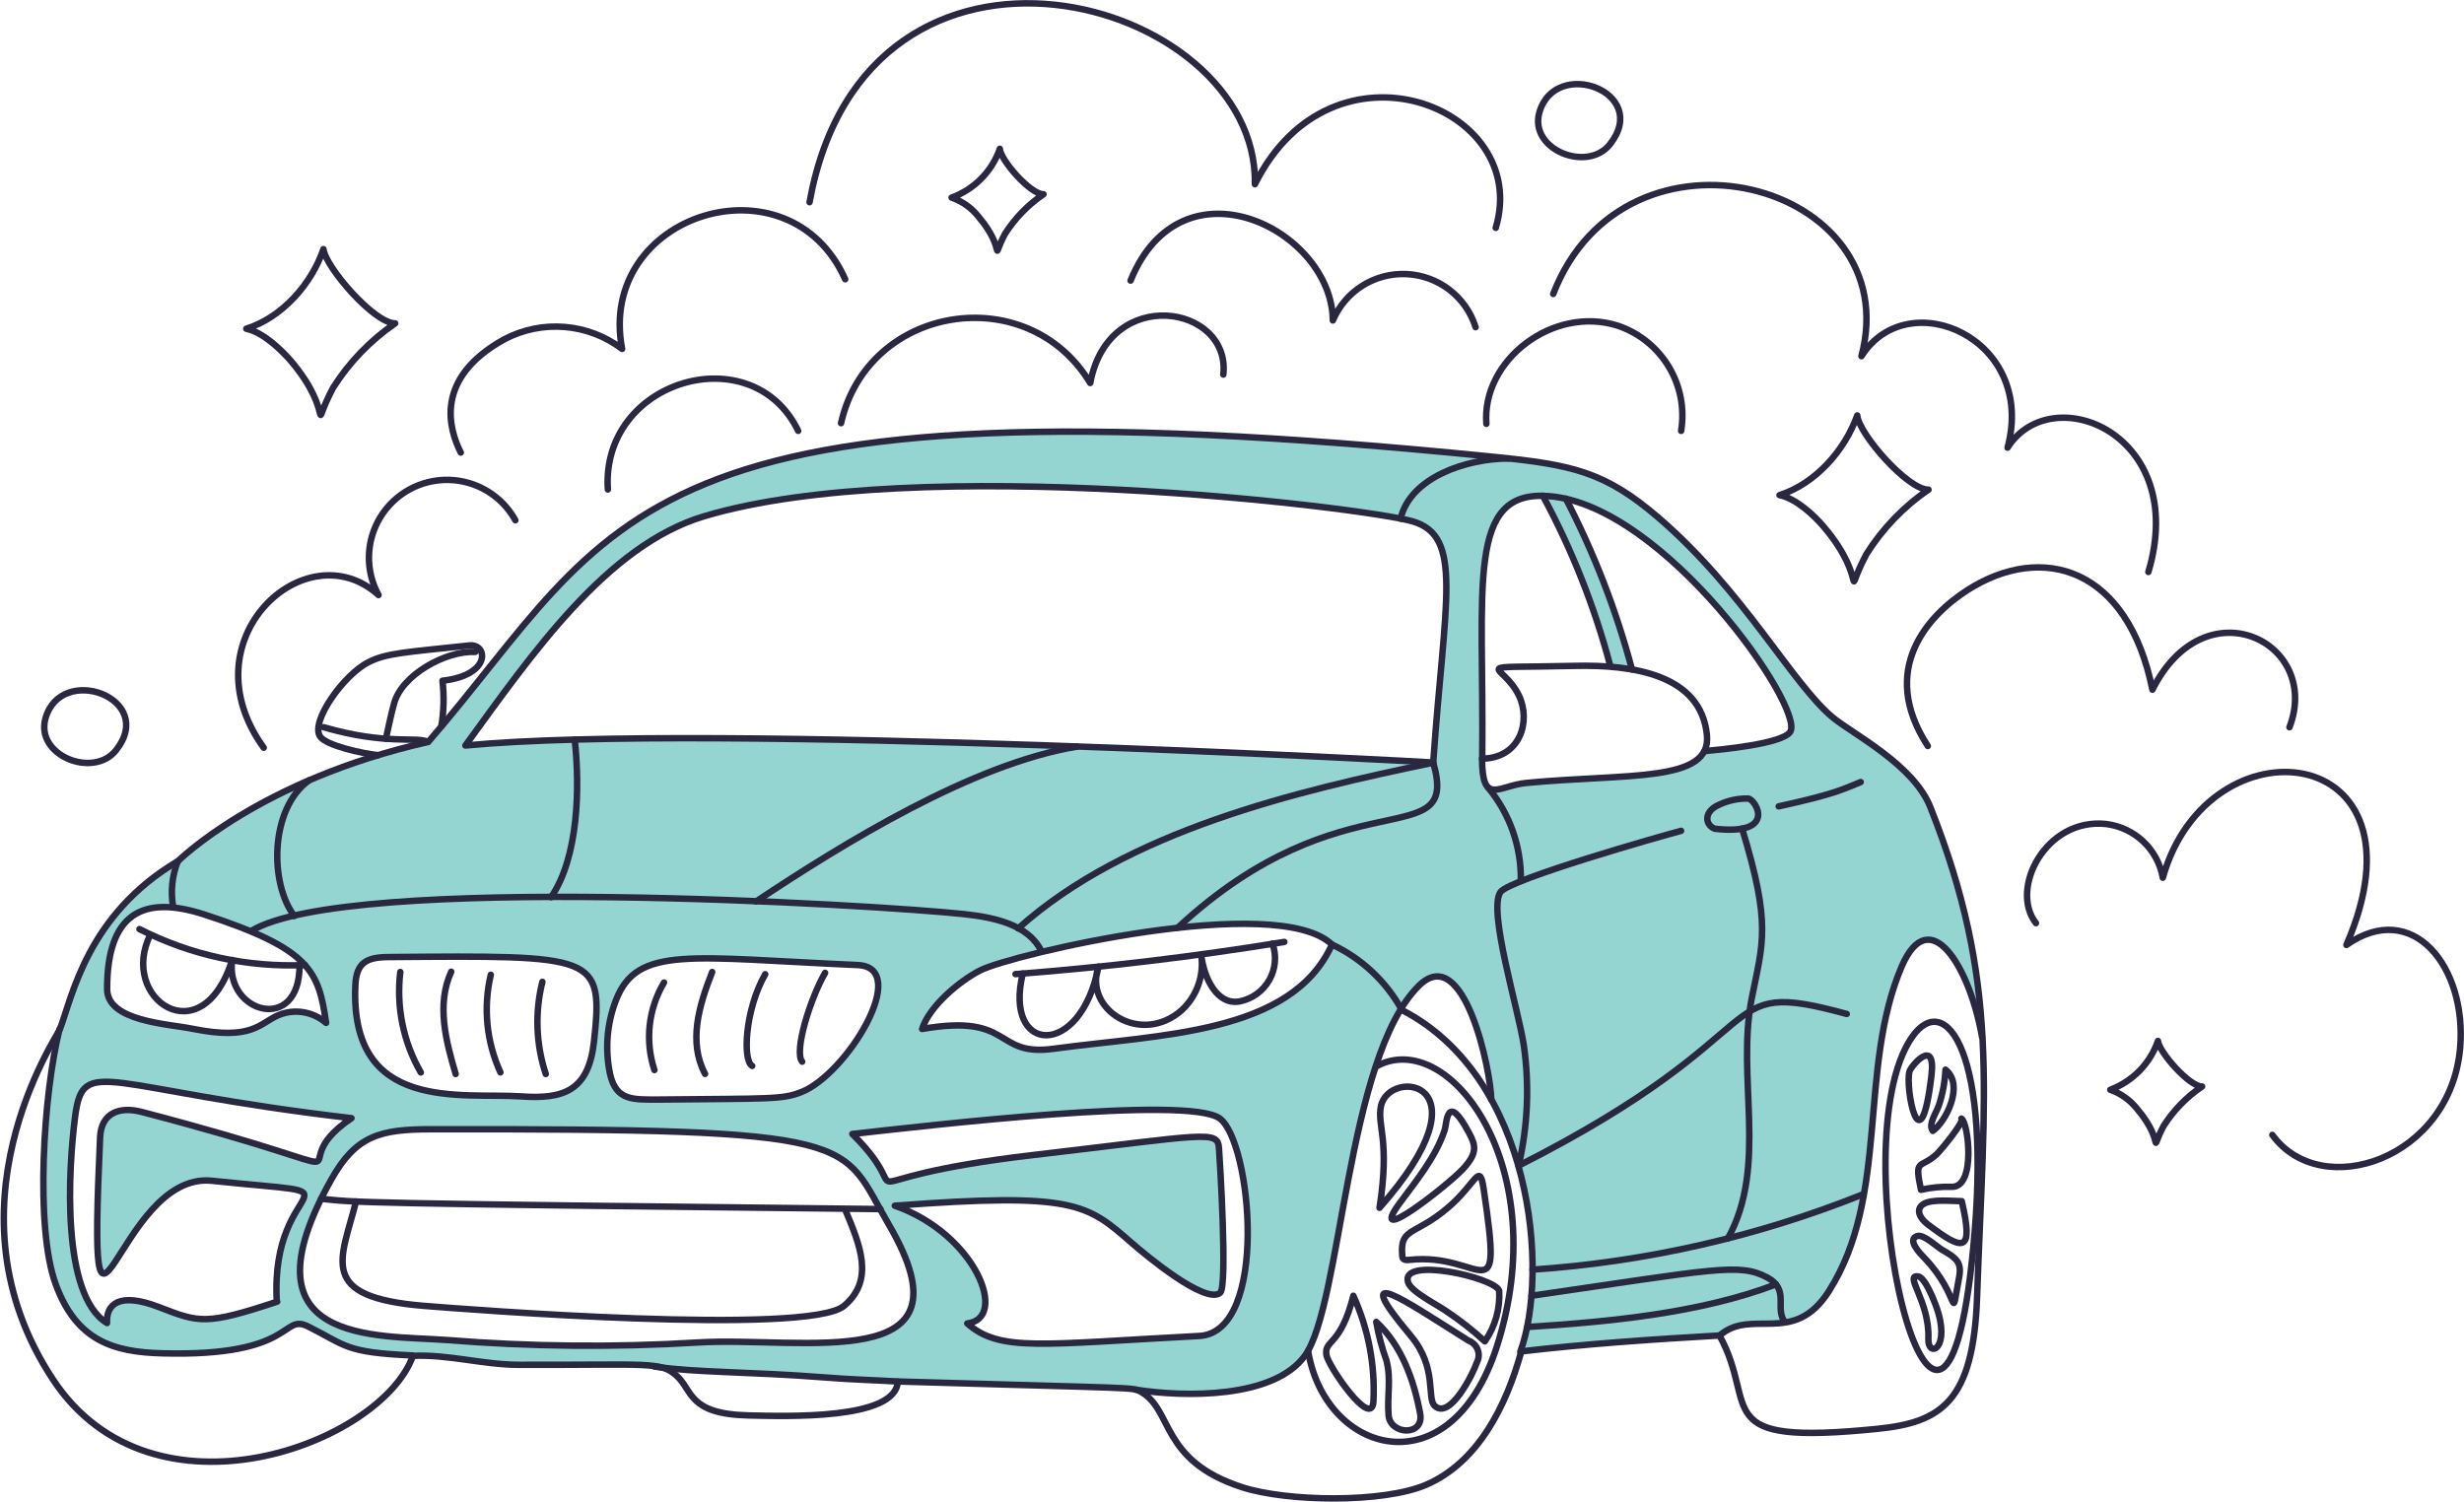 <?xml version="1.0" encoding="UTF-8"?>
<svg width="304.879px" height="185.812px" viewBox="0 0 304.879 185.812" version="1.1" xmlns="http://www.w3.org/2000/svg" xmlns:xlink="http://www.w3.org/1999/xlink">
    <title>Group 4</title>
    <g id="NEW-Booking" stroke="none" stroke-width="1" fill="none" fill-rule="evenodd">
        <g id="Payment" transform="translate(-46.526, -158.59)">
            <g id="Group-4" transform="translate(47, 159)">
                <path d="M238.682,99.453 C236.596,94.205 229.146,90.423 226.69,88.419 C221.648,84.303 215.605,72.684 204.936,63.57 C198.368,57.94 194.327,57.093 184.731,56.127 C76.746,45.283 76.412,64 52.667,91.389 C31.735,96.161 21.817,106.074 21.674,106.134 C10.469,112.743 8.621,122.835 7.024,126.914 C4.986,134.931 3.961,151.429 6.512,158.455 C9.063,165.482 13.664,166.877 19.731,167.032 C36.312,167.486 34.465,162.034 37.802,163.716 C42.57,166.102 42.356,166.925 50.724,167.295 C55.11,167.08 59.437,168.392 63.836,168.404 C74.028,168.404 78.391,168.309 80.703,168.619 C80.858,168.619 81.013,168.619 81.156,168.691 C86.163,169.37 93.005,169.275 101.778,169.967 C105.211,170.229 108.275,170.313 110.778,170.468 C135.513,171.208 139.232,171.208 140.316,171.494 L140.316,171.494 C146.479,172.436 157.35,172.568 161.201,167.307 C161.343,167.111 161.474,166.908 161.594,166.698 L161.594,166.698 C164.753,161.151 165.969,143.58 170.022,131.412 C170.791,128.958 171.831,126.598 173.121,124.374 C173.737,123.344 174.473,122.391 175.314,121.534 C180.964,115.928 184.278,132.211 184.302,135.611 C185.727,138.199 186.843,140.946 187.628,143.794 C188.815,147.977 189.413,152.306 189.404,156.654 C189.404,157.763 189.404,158.837 189.261,159.863 C189.16,161.169 188.981,162.468 188.725,163.752 C188.521,164.768 188.246,165.769 187.902,166.746 L187.902,166.746 C196.008,165.804 204.292,165.243 212.446,164.778 C216.451,161.199 221.648,166.102 226.035,159.243 C233.604,147.373 229.611,131.805 235.059,119.065 C238.539,111.025 243.462,119.065 245,127.666 C244.506,117.972 242.369,108.432 238.682,99.453 Z M43.691,121.499 C43.81,118.648 45.121,118.027 47.839,118.003 C73.515,117.801 74.421,117.657 73.241,128.477 C72.586,134.442 69.546,135.635 64.17,135.241 C56.887,134.764 42.988,137.329 43.691,121.499 Z M24.964,112.707 C38.148,117.001 39.149,119.745 40.067,126.127 C38.444,124.717 36.166,124.344 34.178,125.161 C31.794,126.175 30.96,128.358 23.522,126.855 C20.542,126.258 12.925,125.984 12.948,121.916 C12.996,112.54 17.407,110.261 24.964,112.707 Z M33.964,160.638 C25.107,163.573 24.225,163.227 19.338,161.33 C14.45,159.433 12.758,160.984 12.889,163.287 C7.191,159.839 8.121,144.319 8.931,137.71 C9.945,130.028 12.507,134.406 43.166,137.937 C33.082,144.749 50.009,145.751 17.228,137.174 C14.51,136.458 12.174,137.174 12.031,140.311 C10.457,175.621 13.974,144.438 25.894,145.679 C46.337,147.814 33.046,144.605 33.964,160.638 Z M85.984,165.696 C75.658,166.315 65.302,166.211 54.991,165.386 C46.254,164.73 29.172,166.054 40.687,145.524 C43.739,140.084 46.731,139.309 53.036,139.309 C107.297,139.237 103.566,140.561 109.753,151.143 C120.791,169.991 99.12,164.885 85.984,165.696 L85.984,165.696 Z M75.959,123.348 C78.605,116.512 85.161,118.087 105.903,118.994 C112.614,119.292 104.532,132.533 98.905,134.716 C96.521,135.647 95.079,135.492 81.192,135.647 C78.045,135.647 75.983,135.79 75.232,132.473 C74.581,129.426 74.833,126.254 75.959,123.348 L75.959,123.348 Z M148.172,164.885 C128.635,165.899 123.521,166.889 119.468,163.334 C124.653,162.726 120.481,152.24 110.492,148.769 C132.723,147.087 134.332,148.506 139.78,153.326 C141.556,154.877 148.994,161.056 150.794,159.529 C151.724,158.742 150.794,142.888 150.639,141.635 C150.472,139.369 149.09,139.977 127.669,142.482 C101.242,145.56 114.449,148.984 105.247,139.882 C114.926,138.796 146.753,135.11 150.723,137.937 C154.692,140.764 156.886,164.432 148.172,164.885 Z M130.172,129.36 C122.627,130.386 125.249,124.922 113.877,126.914 C114.771,124.099 118.49,120.95 121.029,119.662 C124.856,117.705 157.803,109.939 164.61,116.476 C159.615,127.606 143.308,127.559 130.172,129.348 L130.172,129.36 Z M177.174,93.954 C177.067,93.954 87.772,88.932 57.328,91.843 C65.576,80.498 74.827,67.078 86.89,63.475 C113.222,55.602 168.842,62.413 174.611,64.107 C180.941,65.944 178.592,73.734 177.174,93.942 L177.174,93.954 Z M221.386,90.149 C220.409,91.652 212.565,92.356 210.777,92.535 L210.777,92.535 C208.989,96.304 199.667,95.517 188.713,96.555 C185.291,96.877 183.253,99.453 183.229,93.549 C183.48,72.756 181.251,60.827 190.763,60.994 L190.763,60.994 C194.37,67.647 197.172,74.707 199.107,82.025 L199.107,82.144 C200.013,82.216 200.907,82.323 201.765,82.478 C200.822,78.828 199.648,75.242 198.249,71.742 C197.796,70.549 197.307,69.428 196.806,68.282 C195.793,65.897 194.697,63.606 193.576,61.411 C206.688,64.406 221.505,85.103 221.505,89.648 C221.502,89.821 221.462,89.992 221.386,90.149 Z" id="Shape" fill-opacity="0.551" fill="#3FB3AD" fill-rule="nonzero"></path>
                <g id="Group" transform="translate(0, 53)" stroke="#292840" stroke-linecap="round" stroke-linejoin="round" stroke-width="0.8">
                    <path d="M21.545,53.143 C21.641,53.084 31.55,43.134 52.512,38.397 C76.236,10.958 76.57,-7.713 184.463,3.131 C194.051,4.098 198.088,4.957 204.651,10.576 C215.31,19.703 221.325,31.311 226.375,35.427 C228.828,37.431 236.284,41.213 238.368,46.45 C247.003,68.187 245.062,81.287 244.156,107.08 C243.704,120.084 239.678,122.59 231.841,123.389 C210.641,125.536 217.192,120.716 212.285,111.84 C204.139,112.306 195.861,112.866 187.762,113.809 C185.916,120.537 182.427,127.517 176.031,130.296 C170.731,132.599 158.797,132.432 153.187,130.607 C143.004,127.29 144.731,121.062 140.67,118.796 C139.634,118.223 140.932,118.426 110.609,117.531 C110.406,122.303 96.841,121.838 92.113,121.731 C84.645,121.552 85.264,118.641 83.251,116.827 C81.239,115.014 79.952,115.515 63.719,115.467 C59.324,115.467 55.001,114.155 50.618,114.358 C46.735,125.226 18.461,135.951 6.11,117.328 C-7.932,96.14 6.574,74.868 6.944,73.926 C8.492,69.822 10.362,59.753 21.545,53.143 Z" id="Path"></path>
                    <path d="M46.295,40.032 C44.341,39.829 39.899,38.839 39.148,37.741 C37.862,35.952 42.066,30.034 45.163,28.507 C47.39,27.398 49.594,27.314 57.621,26.455 C59.86,26.217 60.396,30.13 54.274,30.822 C54.495,32.704 54.447,34.608 54.131,36.477" id="Path"></path>
                    <path d="M58.336,27.254 C54.667,27.087 49.224,30.106 48.283,33.649 C47.95,34.842 47.545,36.751 47.271,38.004" id="Path"></path>
                    <path d="M39.565,36.572 C47.343,38.839 51.19,37.682 52.464,38.397" id="Path"></path>
                    <path d="M6.896,73.926 C4.883,81.943 3.847,98.443 6.408,105.47 C8.968,112.496 13.554,113.892 19.604,114.047 C36.171,114.501 34.325,109.049 37.66,110.731 C42.424,113.117 42.209,113.94 50.57,114.31" id="Path"></path>
                    <path d="M80.5,115.682 C85.538,116.445 92.529,116.314 101.557,117.03 C104.975,117.304 108.048,117.376 110.549,117.531" id="Path"></path>
                    <path d="M140.051,118.545 C146.184,119.5 157.106,119.643 160.965,114.37 C165.55,108.118 166.086,77.505 175.066,68.581 C180.711,62.962 184.022,79.259 184.046,82.659" id="Path"></path>
                    <path d="M172.982,71.564 C189.203,79.915 191.24,103.99 187.643,113.845" id="Path"></path>
                    <path d="M212.237,111.9 C216.239,108.321 221.432,113.236 225.815,106.364 C233.378,94.494 229.388,78.925 234.831,66.171 C238.32,58.118 243.251,66.243 244.764,74.868" id="Path"></path>
                    <path d="M161.381,113.749 C163.49,126.586 178.973,130.988 184.725,113.248 C191.871,91.07 178.889,73.699 169.909,78.495" id="Path"></path>
                    <path d="M236.105,74.916 C226.839,88.29 239.738,141.726 243.668,101.163 C246.05,76.908 240.286,68.951 236.105,74.916 Z" id="Path"></path>
                    <path d="M189.156,103.692 C203.183,102.746 216.976,99.602 230.031,94.374" id="Path"></path>
                    <path d="M189.025,106.925 C211.713,103.644 214.739,102.809 218.204,104.67 C221.003,106.173 219.086,108.452 220.348,110.134" id="Path"></path>
                    <path d="M219.264,105.517 C209.855,109.096 198.553,110.158 188.489,110.79" id="Path"></path>
                    <path d="M109.525,98.156 C103.344,87.574 107.072,86.226 52.857,86.321 C46.557,86.321 43.567,87.097 40.518,92.537 C28.989,113.069 46.056,111.757 54.81,112.401 C65.112,113.226 75.46,113.33 85.776,112.711 C98.877,111.9 120.53,117.006 109.525,98.156 Z" id="Path"></path>
                    <path d="M39.256,94.923 C43.805,95.388 42.197,95.484 108.465,96.2" id="Path"></path>
                    <path d="M43.579,95.257 C41.757,102.487 38.66,107.092 52.011,108.178 C57.025,108.583 99.509,111.9 103.963,108.178 C107.786,104.945 105.928,100.626 104.094,96.247" id="Path"></path>
                    <path d="M12.78,68.951 C12.78,59.574 17.234,57.295 24.785,59.741 C37.969,64.024 38.958,66.78 39.875,73.162 C38.254,71.752 35.977,71.378 33.991,72.196 C31.609,73.222 30.776,75.381 23.344,73.89 C20.354,73.27 12.768,72.995 12.78,68.951 Z" id="Path"></path>
                    <path d="M120.792,66.672 C124.615,64.704 157.534,56.937 164.335,63.463 C159.321,74.606 143.016,74.57 129.903,76.36 C122.376,77.386 124.984,71.922 113.622,73.914 C114.515,71.098 118.231,67.985 120.792,66.672 Z" id="Path"></path>
                    <path d="M16.781,61.554 C23.113,64.781 30.17,66.314 37.267,66.004" id="Path"></path>
                    <path d="M125.175,67.126 C136.291,66.275 147.379,64.946 158.44,63.141" id="Path"></path>
                    <path d="M18.127,62.258 C14.173,70.144 24.523,77.302 28.251,65.372 C27.334,71.957 36.659,74.594 36.588,65.992" id="Path"></path>
                    <path d="M126.08,67.054 C123.638,77.063 133.226,77.684 135.441,66.207 C133.583,71.492 140.706,76.073 145.767,71.564 C147.649,69.81 148.542,67.236 148.149,64.692 C148.471,67.555 150.091,71.015 152.913,70.502 C154.461,70.194 155.799,69.228 156.579,67.854 C157.359,66.479 157.503,64.833 156.975,63.344" id="Path"></path>
                    <path d="M43.496,68.509 C43.615,65.658 44.925,65.026 47.64,65.014 C73.295,64.811 74.2,64.668 73.021,75.489 C72.354,81.513 69.329,82.647 63.957,82.253 C56.68,81.776 42.793,84.341 43.496,68.509 Z" id="Path"></path>
                    <path d="M75.736,70.359 C78.38,63.523 84.943,65.097 105.654,66.004 C112.36,66.302 104.297,79.545 98.663,81.728 C96.281,82.659 94.84,82.504 80.965,82.647 C77.82,82.647 75.76,82.802 75.01,79.485 C74.365,76.437 74.618,73.266 75.736,70.359 L75.736,70.359 Z" id="Path"></path>
                    <path d="M49.058,66.863 C48.535,71.173 49.426,75.536 51.594,79.294" id="Path"></path>
                    <path d="M55.358,66.827 C53.512,70.872 54.691,75.381 55.906,79.485" id="Path"></path>
                    <path d="M60.253,67.209 C59.299,71.254 59.718,75.503 61.444,79.283" id="Path"></path>
                    <path d="M66.637,68.08 C65.695,71.845 65.84,75.8 67.054,79.485" id="Path"></path>
                    <path d="M81.691,68.163 C79.745,71.431 79.311,75.383 80.5,78.996" id="Path"></path>
                    <path d="M87.646,66.863 C86.015,71.015 84.669,75.513 86.765,79.473" id="Path"></path>
                    <path d="M94.209,67.137 C91.684,71.576 91.398,77.875 92.601,78.483" id="Path"></path>
                    <path d="M101.617,66.97 C99.771,70.168 97.734,76.729 98.782,77.958" id="Path"></path>
                    <path d="M20.95,58.81 C20.615,56.904 20.817,54.941 21.533,53.143" id="Path"></path>
                    <path d="M30.597,61.793 C42.507,54.527 108.584,58.595 118.851,59.705 C122.519,60.111 126.759,60.97 128.379,64.286" id="Path"></path>
                    <path d="M104.987,86.906 C114.194,96.009 101.009,92.585 127.402,89.507 C148.84,87.001 150.186,86.393 150.353,88.66 C150.448,89.853 151.437,105.744 150.508,106.555 C148.709,108.07 141.277,101.902 139.503,100.339 C134.024,95.567 132.452,94.1 110.24,95.782 C120.22,99.254 124.389,109.741 119.208,110.349 C123.257,113.928 128.367,112.914 147.899,111.9 C156.594,111.447 154.39,87.825 150.436,84.973 C146.482,82.122 114.658,85.832 104.987,86.906 Z" id="Path"></path>
                    <path d="M33.777,107.653 C32.86,91.618 46.152,94.828 25.714,92.692 C13.804,91.499 10.338,122.518 11.91,87.324 C12.053,84.222 14.387,83.47 17.091,84.186 C49.856,92.764 32.943,91.762 43.019,84.949 C12.363,81.37 9.826,77.04 8.825,84.723 C7.956,91.332 7.087,106.853 12.768,110.301 C12.637,107.987 14.245,106.412 19.211,108.333 C24.178,110.254 24.975,110.588 33.825,107.653" id="Path"></path>
                    <path d="M211.69,49.135 C210.499,48.669 210.272,47.011 212.237,46.164 C213.355,45.639 214.577,45.378 215.81,45.4 C216.704,45.4 219.598,50.041 211.69,49.135 Z" id="Path"></path>
                    <path d="M215.084,49.123 C218.716,61.053 217.656,63.189 216.275,70.12 C214.334,79.951 218.323,90.819 213.321,99.838" id="Path"></path>
                    <path d="M164.335,63.463 C168,65.18 171.027,68.016 172.982,71.564" id="Path"></path>
                    <path d="M57.109,38.839 C65.363,27.505 74.605,14.071 86.658,10.469 C112.955,2.595 168.539,9.407 174.304,11.101 C180.628,12.95 178.282,20.741 176.865,40.927 C176.769,40.95 87.503,35.928 57.109,38.839 Z" id="Path"></path>
                    <path d="M172.827,10.767 C174.018,5.673 180.938,3.322 186.226,3.322" id="Path"></path>
                    <path d="M187.476,32.671 C185.416,28.388 180.628,29.306 194.313,28.984 C201.721,28.805 209.963,30.118 210.725,37.503 C211.356,43.468 200.947,42.275 188.393,43.468 C184.963,43.79 182.927,46.367 182.903,40.461 C187.691,40.426 188.965,35.761 187.476,32.671 Z" id="Path"></path>
                    <path d="M182.927,40.485 C183.177,19.094 180.819,7.08 191.264,7.987 C205.556,9.18 222.885,34.234 221.039,37.145 C220.062,38.66 212.225,39.364 210.439,39.531" id="Path"></path>
                    <path d="M207.533,49.397 C205.151,50.017 186.369,55.362 185.19,56.961 C183.594,59.168 187.405,71.48 188.072,75.942 C188.783,80.902 188.565,85.951 187.429,90.831" id="Path"></path>
                    <path d="M219.61,46.367 C226.446,44.864 227.447,44.303 229.757,43.36" id="Path"></path>
                    <path d="M145.231,61.399 C165.872,42.215 180.235,52.606 176.865,40.962" id="Path"></path>
                    <path d="M183.629,44.017 C186.34,47.263 187.787,51.382 187.703,55.613" id="Path"></path>
                    <path d="M93.065,58.142 C103.963,50.888 119.899,41.082 132.821,38.97" id="Path"></path>
                    <path d="M67.721,57.605 C71.103,52.63 71.294,44.088 70.639,38.111" id="Path"></path>
                    <path d="M125.508,61.471 C138.979,49.397 159.893,44.482 176.865,40.962" id="Path"></path>
                    <path d="M35.945,59.932 C32.884,55.971 32.86,46.629 37.803,43.122" id="Path"></path>
                    <path d="M170.219,96.045 C184.189,80.189 171.41,78.638 170.397,83.458 C169.897,85.928 171.541,87.598 170.219,96.045 Z" id="Path"></path>
                    <path d="M172.696,95.484 C168.539,101.187 178.651,93.265 180.509,91.272 C182.367,89.28 182.141,88.361 181.295,86.775 C178.52,81.561 178.544,85.582 178.294,86.381 C177.198,89.757 174.673,92.811 172.696,95.484 Z" id="Path"></path>
                    <path d="M173.029,101.938 C173.029,102.32 173.184,102.57 173.899,102.487 C183.082,101.461 185.487,109.8 183.117,93.79 C182.593,90.211 182.248,92.99 178.675,96.033 C174.506,99.564 172.744,98.419 173.029,101.938 Z" id="Path"></path>
                    <path d="M183.248,112.568 C184.529,110.736 185.154,108.525 185.023,106.293 C184.463,104.658 172.684,101.998 173.756,105.279 C174.161,106.472 177.436,108.07 178.52,108.858 C180.191,109.968 181.772,111.208 183.248,112.568 Z" id="Path"></path>
                    <path d="M174.101,111.9 C166.086,102.356 173.589,107.712 181.247,112.485 C181.764,112.677 182.173,113.085 182.367,113.602 C182.561,114.119 182.522,114.695 182.26,115.181 C181.879,116.374 178.985,122.339 177.043,120.549 C176.031,119.583 177.4,115.837 174.101,111.9 Z" id="Path"></path>
                    <path d="M171.076,114.93 C170.516,113.38 170.094,111.783 169.814,110.158 C172.934,113.057 174.471,117.316 175.245,121.492 C175.781,124.343 171.529,124.176 171.338,121.695 C171.148,119.213 171.684,117.257 171.076,114.93 Z" id="Path"></path>
                    <path d="M166.979,106.925 C168.834,111.015 169.687,115.49 169.468,119.977 C169.29,123.556 163.847,115.622 163.644,114.226 C163.382,112.318 165.407,113.212 166.979,106.925 Z" id="Path"></path>
                    <path d="M238.511,79.688 C239.095,74.809 235.986,78.495 235.796,79.163 C235.224,81.036 237.106,91.404 238.511,79.688 Z" id="Path"></path>
                    <path d="M240.25,78.948 C242.632,80.869 240.25,85.45 238.678,86.524 C238.058,85.725 239.142,84.234 239.416,83.398 C239.896,81.96 240.176,80.463 240.25,78.948 L240.25,78.948 Z" id="Path"></path>
                    <path d="M242.215,84.997 C243.073,85.439 244.061,93.527 241.024,93.444 C239.743,93.406 238.463,93.53 237.213,93.814 C236.391,89.829 237.07,91.284 239.107,89.459 C239.488,89.149 242.727,85.26 242.215,84.997 Z" id="Path"></path>
                    <path d="M237.987,98.037 C242.537,101.509 243.74,101.616 242.263,95.221 C241.072,95.221 238.523,94.923 237.499,95.591 C236.474,96.259 237.141,97.381 237.987,98.037 Z" id="Path"></path>
                    <path d="M237.618,102.224 C242.227,106.997 240.774,110.731 241.929,104.67 C242.286,102.797 241.643,102.284 239.821,101.234 C239.19,100.876 237.534,99.266 236.736,99.54 C235.438,99.97 237.106,101.7 237.618,102.224 Z" id="Path"></path>
                    <path d="M238.13,112.234 C238.035,114.751 241.06,113.511 239.047,108.106 C238.785,107.402 237.665,104.527 236.808,104.527 C235.129,104.348 238.309,107.677 238.13,112.234 Z" id="Path"></path>
                    <path d="M190.43,7.939 C194.028,14.596 196.826,21.657 198.767,28.972" id="Path"></path>
                    <path d="M193.277,8.297 C196.765,15.02 199.509,22.105 201.459,29.426" id="Path"></path>
                    <path d="M187.429,90.831 C220.694,73.974 210.927,67.4 228.03,72.053" id="Path"></path>
                </g>
                <g id="Group" transform="translate(29, 0)" stroke="#292840" stroke-linecap="round" stroke-linejoin="round" stroke-width="0.8">
                    <path d="M3.156,92.112 C-6.557,78.702 8.435,65.113 17.362,73.221 C15.705,70.204 15.789,66.534 17.581,63.594 C19.372,60.654 22.6,58.891 26.048,58.969 C29.496,59.047 32.641,60.954 34.297,63.972" id="Path"></path>
                    <path d="M222.444,113.82 C219.13,109.588 223.635,100.743 231.132,101.551 C234.675,101.996 237.515,104.69 238.139,108.197 C243.717,88.26 271.831,91.173 260.855,116.519 C269.066,110.753 275.764,119.241 274.93,129.228 C273.738,143.042 257.768,148.356 251.69,140.023" id="Path"></path>
                    <path d="M209.06,91.898 C202.874,82.387 209.155,75.694 213.97,72.603 C223.29,66.659 233.825,69.881 236.852,84.931 C243.395,71.854 257.828,79.094 253.811,89.58" id="Path"></path>
                    <path d="M154.44,52.036 C153.845,44.142 162.711,37.366 170.684,39.886 C176.142,41.725 179.465,47.232 178.538,52.904" id="Path"></path>
                    <path d="M74.591,51.953 C77.88,37.282 97.664,34.12 105.422,46.983 C107.723,34.75 122.834,37.342 121.893,45.937" id="Path"></path>
                    <path d="M27.539,55.591 C26.097,52.737 24.155,46.413 32.926,41.574 C37.602,39.106 43.29,39.57 47.502,42.763 C44.296,26.036 68.167,18.57 75.104,34.144" id="Path"></path>
                    <path d="M162.711,35.963 C171.626,12.899 206.557,22.077 200.848,43.667 C206.593,34.548 222.563,41.467 218.928,54.984 C224.374,46.377 241.452,53.261 236.352,70.368" id="Path"></path>
                    <path d="M70.694,24.609 C77.749,-14.242 126.231,-0.939 125.802,22.386 C135.336,3.151 160.113,12.745 155.596,27.784" id="Path"></path>
                    <path d="M110.416,34.31 C116.78,18.665 135.348,28.057 135.443,39.244 C136.976,35.611 140.619,33.319 144.566,33.505 C148.513,33.691 151.924,36.315 153.106,40.076" id="Path"></path>
                    <path d="M45.738,60.156 C44.844,46.567 63.615,41.134 69.288,52.904" id="Path"></path>
                </g>
                <g id="Group" transform="translate(5, 10)" stroke="#292840" stroke-linecap="round" stroke-linejoin="round" stroke-width="0.8">
                    <path d="M193.746,7.426 C190.966,10.991 183.724,8.127 184.989,3.527 C186.946,-3.414 198.829,0.96 193.746,7.426 Z" id="Path"></path>
                    <path d="M8.904,82.398 C6.124,85.963 -1.118,83.099 0.147,78.499 C2.068,71.606 13.951,75.98 8.904,82.398 Z" id="Path"></path>
                </g>
                <g id="Group" transform="translate(30, 18)" stroke="#292840" stroke-linecap="round" stroke-linejoin="round" stroke-width="0.8">
                    <path d="M242,116.03 C240.084,117.315 238.458,118.984 237.227,120.931 C235.282,124.618 237.585,123.048 233.97,118.814 C233.11,117.721 231.955,116.896 230.64,116.435 C233.411,115.399 235.573,113.183 236.535,110.392 C236.69,111.772 240.401,116.042 242,116.03 Z" id="Path"></path>
                    <path d="M98.645,5.626 C96.732,6.919 95.107,8.592 93.872,10.538 C91.927,14.226 94.23,12.656 90.614,8.421 C89.757,7.32 88.596,6.493 87.273,6.042 C90.072,5.025 92.264,2.806 93.239,0 C93.299,1.368 97.01,5.65 98.645,5.626 Z" id="Path"></path>
                    <path d="M208.148,42.178 C205.056,44.289 202.436,47.014 200.452,50.183 C197.301,56.13 201.036,53.632 195.154,46.733 C194.02,45.401 191.789,43.272 189.712,42.856 C194.163,41.452 197.803,37.289 199.33,32.995 C199.509,35.243 205.559,42.213 208.148,42.178 Z" id="Path"></path>
                    <path d="M18.424,21.6 C15.338,23.714 12.719,26.434 10.727,29.593 C7.577,35.541 11.324,33.043 5.441,26.156 C4.248,24.812 2.064,22.695 0,22.266 C4.439,20.875 8.09,16.712 9.546,12.418 C9.785,14.618 15.834,21.624 18.424,21.6 Z" id="Path"></path>
                </g>
            </g>
        </g>
    </g>
</svg>